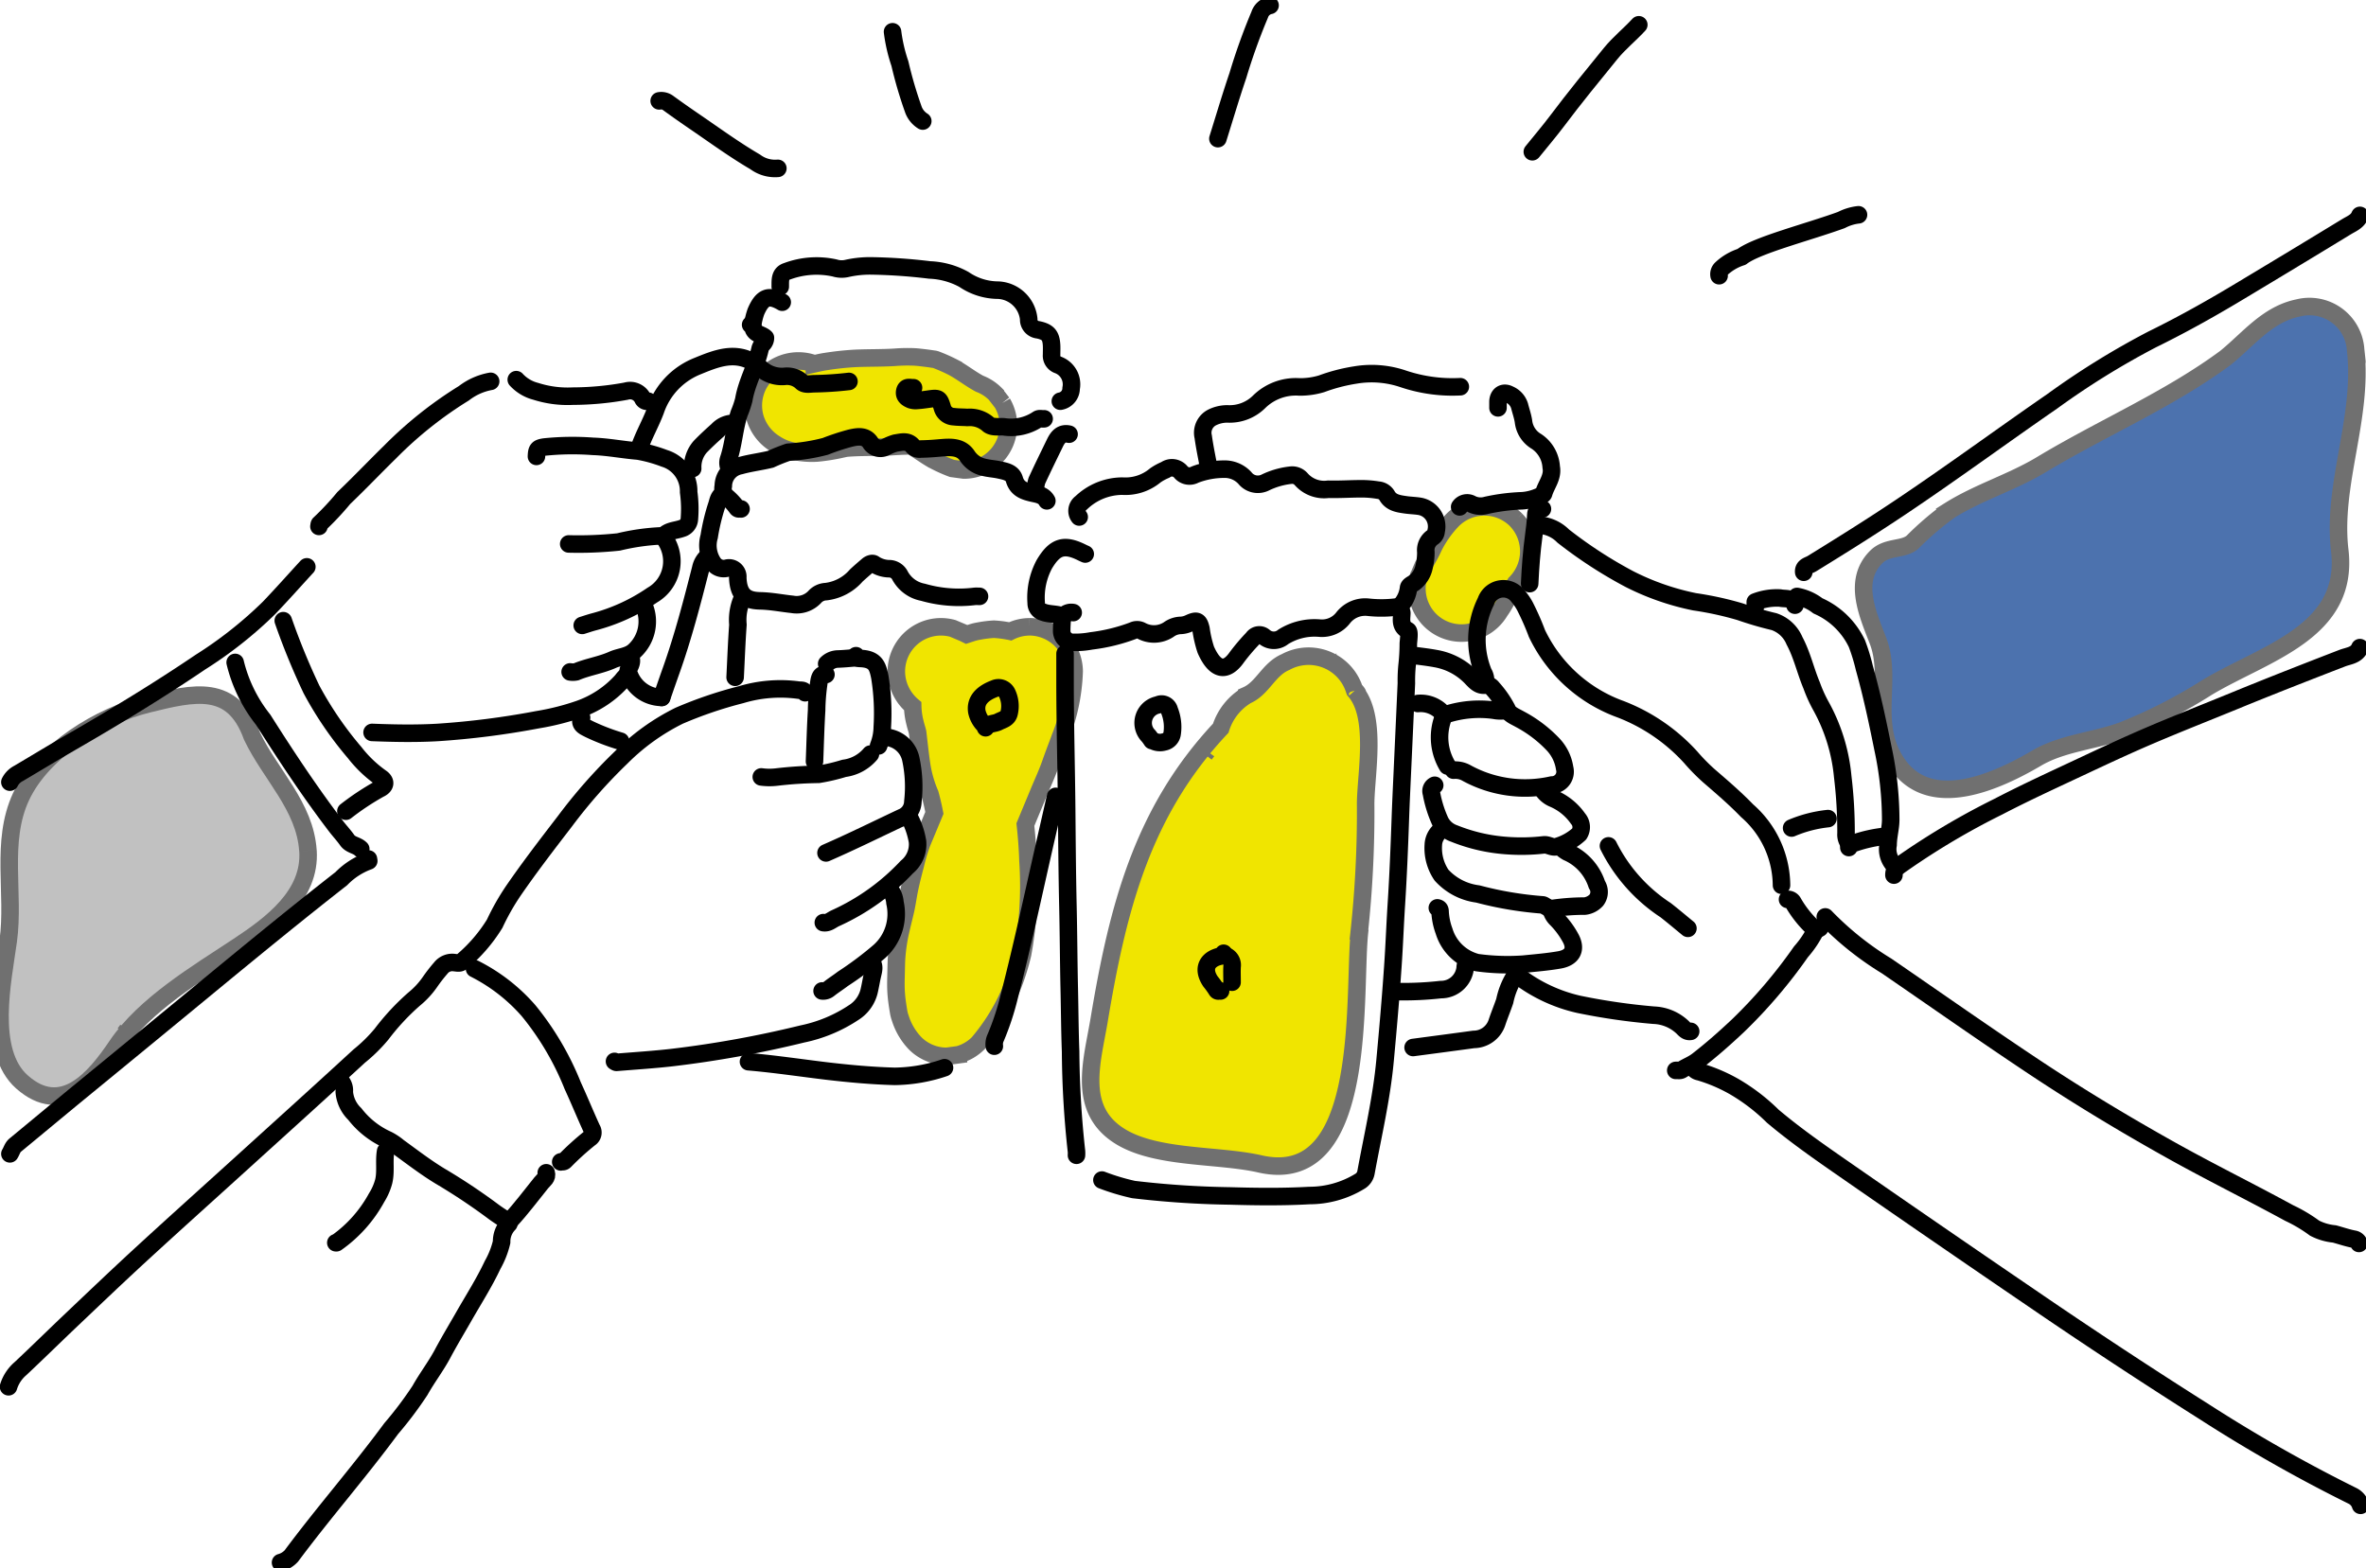 <svg xmlns="http://www.w3.org/2000/svg" xmlns:xlink="http://www.w3.org/1999/xlink" width="135" height="89.477" viewBox="0 0 135 89.477">
  <defs>
    <clipPath id="clip-path">
      <rect id="長方形_1529" data-name="長方形 1529" width="135" height="89.477" fill="none" stroke="#707070" stroke-width="1"/>
    </clipPath>
  </defs>
  <g id="グループ_7997" data-name="グループ 7997" transform="translate(1780 -2603)">
    <g id="グループ_7996" data-name="グループ 7996" transform="translate(-1780 2603)">
      <g id="グループ_7993" data-name="グループ 7993" transform="translate(0 0)">
        <g id="グループ_7992" data-name="グループ 7992" clip-path="url(#clip-path)">
          <path id="パス_52631" data-name="パス 52631" d="M2302.37,1379.215a2.743,2.743,0,0,0-3.952-1.628c-.959.406-1.3,1.493-2.207,1.892a3.355,3.355,0,0,0-1.485,1.88c-4.5,4.788-5.883,10.321-6.941,16.67-.4,2.376-1.282,5.106,1.225,6.637,2.077,1.269,5.584,1.015,7.956,1.556,6.367,1.45,5.262-10.126,5.7-13.422l-.091.676a63.61,63.61,0,0,0,.419-7.838c.024-1.758.664-4.971-.622-6.424-.066-.17.4.45,0,0m-8.422,3.453c-.044.061-.093.12-.138.178l.138-.178" transform="translate(-2225.073 -1339.803)" fill="#f0e500" stroke="#707070" stroke-width="1" fill-rule="evenodd"/>
          <path id="パス_52632" data-name="パス 52632" d="M1886.5,1314.714a2.489,2.489,0,0,0-1.1.258c-.039-.009-.078-.017-.119-.022a6.019,6.019,0,0,0-.817-.1,6.4,6.4,0,0,0-.857.106,2.749,2.749,0,0,0-.448.112c-.084.026-.167.055-.251.082l-.182-.09-.608-.256a2.545,2.545,0,0,0-3.129,3.129,2.633,2.633,0,0,0,.842,1.308,4.077,4.077,0,0,0,.134.954c.039.183.107.363.147.546.074.616.137,1.232.228,1.847a6.819,6.819,0,0,0,.477,1.662q.147.536.252,1.082l-.711,1.706a10.477,10.477,0,0,0-.383,1.293c-.116.43-.224.862-.318,1.3-.089.415-.141.836-.234,1.25-.087.388-.19.772-.276,1.161a9.846,9.846,0,0,0-.247,1.777c-.009.283-.013.567-.021.85-.009.31-.012.62.009.929.023.354.077.708.135,1.058a2.049,2.049,0,0,0,.1.39,3.642,3.642,0,0,0,.845,1.433,2.53,2.53,0,0,0,1.8.745l.676-.091a2.544,2.544,0,0,0,1.123-.654,11.723,11.723,0,0,0,1.582-2.408,12.893,12.893,0,0,0,.952-2.678,21.5,21.5,0,0,0,.308-5.331c-.021-.693-.074-1.379-.148-2.064l.8-1.924c.219-.524.46-1.045.646-1.581.174-.5.37-1,.554-1.5a11.048,11.048,0,0,0,.783-3.738,2.566,2.566,0,0,0-2.544-2.544" transform="translate(-1827.754 -1278.944)" fill="#f0e500" stroke="#707070" stroke-width="1" fill-rule="evenodd"/>
          <path id="パス_52633" data-name="パス 52633" d="M2977.261,1063.839a2.566,2.566,0,0,0-3.6,0,6.186,6.186,0,0,0-1.093,1.538,7.523,7.523,0,0,1-.611,1.1l-.257.608a2.545,2.545,0,0,0,3.129,3.129l.608-.256a2.56,2.56,0,0,0,.913-.913c.36-.488.563-1.066.881-1.579l.027-.028a2.57,2.57,0,0,0,0-3.6" transform="translate(-2890.763 -1034.178)" fill="#f0e500" stroke="#707070" stroke-width="1" fill-rule="evenodd"/>
          <path id="パス_52634" data-name="パス 52634" d="M1594.12,750.762l-.4-.515a2.534,2.534,0,0,0-.9-.581c-.515-.277-.978-.645-1.491-.928a9.671,9.671,0,0,0-1.017-.451.665.665,0,0,0-.135-.024c-.252-.041-.535-.075-.768-.1-.093-.011-.187-.02-.28-.026a9.346,9.346,0,0,0-1.166.021c-.74.044-1.48.029-2.22.06a16.438,16.438,0,0,0-1.734.187c-.208.031-.412.08-.616.125a2.6,2.6,0,0,0-3.135,1.092,2.561,2.561,0,0,0-.256,1.96,2.617,2.617,0,0,0,1.169,1.52,2.888,2.888,0,0,0,1.1.428,5,5,0,0,0,1.256.091,10.985,10.985,0,0,0,1.279-.194c.134-.029.267-.059.4-.086.635-.055,1.274-.049,1.912-.056.6-.006,1.194-.081,1.79-.07.214.125.421.263.628.4.177.118.355.235.537.343a8.709,8.709,0,0,0,1.175.541l.676.091a2.532,2.532,0,0,0,1.284-.347,2.544,2.544,0,0,0,.913-3.48" transform="translate(-1536.928 -727.768)" fill="#f0e500" stroke="#707070" stroke-width="1" fill-rule="evenodd"/>
          <path id="パス_52635" data-name="パス 52635" d="M3936.425,645.759a2.64,2.64,0,0,0-3.282-2.463c-1.761.362-2.821,1.775-4.143,2.846-3.221,2.384-7.065,4.018-10.5,6.09-1.675,1.011-3.6,1.587-5.238,2.615a16.692,16.692,0,0,0-2.117,1.81c-.525.468-1.45.226-2.074.848-1.368,1.36-.48,3.285.1,4.789.775,2.025-.255,4.32.746,6.4,1.72,3.579,5.846,1.738,8.314.287,1.464-.861,3.312-.976,4.908-1.568a29.043,29.043,0,0,0,4.825-2.472c3.283-1.962,8.1-3.144,7.551-7.805-.443-3.755,1.332-7.537.914-11.38-.03-.225.166,1.527,0,0" transform="translate(-3802.013 -625.724)" fill="#4c72ae" stroke="#707070" stroke-width="1"/>
          <path id="パス_52636" data-name="パス 52636" d="M17.571,1466.9c-.169-2.545-2.142-4.335-3.189-6.534-1.1-3.031-3.305-2.487-5.946-1.838-2.73.671-6.018,2.668-7.238,5.293-1.193,2.567-.356,5.509-.729,8.229-.307,2.237-1.2,6.284.779,8.041,2.292,2.035,4.143-.172,5.416-2.059,1.583-2.346,4.566-4.119,6.909-5.667,1.893-1.25,4.168-2.911,4-5.465h0M7.124,1477.317c.043-.062.093-.121.139-.18l-.139.18" transform="translate(0 -1418.355)" fill="#c1c1c1" stroke="#707070" stroke-width="1"/>
        </g>
      </g>
      <g id="グループ_7995" data-name="グループ 7995" transform="translate(0 0)">
        <g id="グループ_7994" data-name="グループ 7994" clip-path="url(#clip-path)">
          <path id="パス_52637" data-name="パス 52637" d="M63.362,1444.818c-.077-.179-.249-.13-.385-.151a7.766,7.766,0,0,0-3.267.261,23.738,23.738,0,0,0-3.531,1.2,12.479,12.479,0,0,0-3.306,2.376,29.725,29.725,0,0,0-3.221,3.654c-1,1.3-2,2.6-2.93,3.95a13.574,13.574,0,0,0-1.071,1.886,8.95,8.95,0,0,1-1.889,2.184c-.1.1-.277.051-.417.04a.825.825,0,0,0-.77.31,8.9,8.9,0,0,0-.621.8,4.74,4.74,0,0,1-.905.975,13.4,13.4,0,0,0-1.85,1.99,8.963,8.963,0,0,1-1.278,1.258c-2.215,2.038-4.45,4.054-6.679,6.077-1.92,1.743-3.851,3.474-5.76,5.229-1.334,1.226-2.645,2.478-3.959,3.725-.979.929-1.941,1.876-2.925,2.8a2.234,2.234,0,0,0-.688,1.041" transform="translate(-17.423 -1405.287)" fill="none" stroke="#000" stroke-linecap="round" stroke-linejoin="round" stroke-width="1"/>
          <path id="パス_52638" data-name="パス 52638" d="M2258.907,984.047a.56.56,0,0,1,.114-.808,3.414,3.414,0,0,1,2.344-.954,2.658,2.658,0,0,0,1.887-.615,3.075,3.075,0,0,1,.572-.312.651.651,0,0,1,.88.118.642.642,0,0,0,.81.151,4.657,4.657,0,0,1,1.652-.31,1.562,1.562,0,0,1,1.191.5.945.945,0,0,0,1.153.269,4.427,4.427,0,0,1,1.46-.425.679.679,0,0,1,.611.236,1.739,1.739,0,0,0,1.541.566c.639.018,1.281-.028,1.921-.027a5.757,5.757,0,0,1,.921.079.636.636,0,0,1,.5.3c.232.424.659.477,1.074.537.255.037.514.042.768.081a1.166,1.166,0,0,1,.967,1.421.436.436,0,0,1-.2.349.884.884,0,0,0-.387.841,3.448,3.448,0,0,1-.108.885,1.489,1.489,0,0,1-.581.885c-.115.083-.291.146-.3.3a1.8,1.8,0,0,1-.428.96c-.126.163.051.3.047.461-.01.359-.116.741.341.989.113.061.049.485.03.739a11.269,11.269,0,0,1-.061,1.155,8.623,8.623,0,0,0-.05,1.112q-.114,2.536-.23,5.07c-.04.884-.083,1.767-.114,2.651-.058,1.64-.124,3.28-.229,4.918-.076,1.177-.117,2.357-.2,3.534-.121,1.783-.277,3.563-.442,5.342-.2,2.17-.7,4.281-1.092,6.415a.735.735,0,0,1-.376.512,5.508,5.508,0,0,1-2.852.794c-1.5.085-3,.068-4.5.025a53.216,53.216,0,0,1-5.533-.366,12.821,12.821,0,0,1-1.805-.542" transform="translate(-2197.33 -954.544)" fill="none" stroke="#000" stroke-linecap="round" stroke-linejoin="round" stroke-width="1"/>
          <path id="パス_52639" data-name="パス 52639" d="M3549.689,2236.589a.5.5,0,0,0,.384.31,9.3,9.3,0,0,1,1.965.832,10.992,10.992,0,0,1,2.223,1.7c1.177.993,2.431,1.883,3.693,2.76q5.571,3.869,11.177,7.689,4.842,3.313,9.8,6.449a86.651,86.651,0,0,0,8.41,4.77.9.9,0,0,1,.46.54" transform="translate(-3453.111 -2175.737)" fill="none" stroke="#000" stroke-linecap="round" stroke-linejoin="round" stroke-width="1"/>
          <path id="パス_52640" data-name="パス 52640" d="M3814.324,451.712c-.141.354-.483.475-.77.65q-2.953,1.8-5.915,3.577c-1.679,1.015-3.387,1.978-5.149,2.842a45.309,45.309,0,0,0-5.721,3.541c-2.906,2.006-5.752,4.1-8.687,6.065-1.651,1.105-3.335,2.158-5.027,3.2-.183.112-.5.149-.466.491" transform="translate(-3679.671 -439.422)" fill="none" stroke="#000" stroke-linecap="round" stroke-linejoin="round" stroke-width="1"/>
          <path id="パス_52641" data-name="パス 52641" d="M3827.883,1923.093a17.561,17.561,0,0,0,3.5,2.8c2.817,1.934,5.612,3.9,8.459,5.791,2.518,1.671,5.106,3.233,7.748,4.71,2.232,1.248,4.524,2.377,6.768,3.6a8.433,8.433,0,0,1,1.442.859,3.09,3.09,0,0,0,1.133.332c.372.1.739.229,1.116.3a.362.362,0,0,1,.286.242" transform="translate(-3723.736 -1870.77)" fill="none" stroke="#000" stroke-linecap="round" stroke-linejoin="round" stroke-width="1"/>
          <path id="パス_52642" data-name="パス 52642" d="M2233.564,1371.02q0,.768,0,1.537c0,2.434.069,4.864.092,7.3.017,1.844.029,3.689.071,5.533.036,1.588.042,3.176.077,4.764.027,1.191.032,2.383.077,3.573a54.656,54.656,0,0,0,.335,5.687,1.647,1.647,0,0,1,0,.23" transform="translate(-2172.794 -1333.718)" fill="none" stroke="#000" stroke-linecap="round" stroke-linejoin="round" stroke-width="1"/>
          <path id="パス_52643" data-name="パス 52643" d="M3998.5,1358.311c-.185.446-.649.465-1,.6-2.054.795-4.106,1.595-6.143,2.432-1.6.657-3.21,1.287-4.8,1.967-1.307.558-2.6,1.159-3.882,1.762-1.607.755-3.225,1.493-4.8,2.313a42.159,42.159,0,0,0-5.428,3.209c-.26.19-.54.323-.532.7" transform="translate(-3863.85 -1321.355)" fill="none" stroke="#000" stroke-linecap="round" stroke-linejoin="round" stroke-width="1"/>
          <path id="パス_52644" data-name="パス 52644" d="M3114.76,1252.008a5.7,5.7,0,0,0-1.968-4.257c-.685-.71-1.439-1.354-2.187-2a11.258,11.258,0,0,1-1.027-1.048,10.5,10.5,0,0,0-3.995-2.738,8.493,8.493,0,0,1-4.777-4.323,14.818,14.818,0,0,0-.679-1.544,3.031,3.031,0,0,0-.39-.573,1.046,1.046,0,0,0-1.839.273,4.946,4.946,0,0,0-.153,4.068.878.878,0,0,1,.109.655" transform="translate(-3013.11 -1201.491)" fill="none" stroke="#000" stroke-linecap="round" stroke-linejoin="round" stroke-width="1"/>
          <path id="パス_52645" data-name="パス 52645" d="M1652.213,565.285a.742.742,0,0,0,.615-.73,1.182,1.182,0,0,0-.733-1.336.558.558,0,0,1-.381-.585c0-.179.009-.359,0-.538-.032-.566-.205-.763-.767-.884a.586.586,0,0,1-.538-.615,1.838,1.838,0,0,0-1.729-1.648,3.489,3.489,0,0,1-1.965-.611,4.4,4.4,0,0,0-1.954-.542,31.44,31.44,0,0,0-3.342-.232,6.009,6.009,0,0,0-1.421.153,1.331,1.331,0,0,1-.656-.034,4.817,4.817,0,0,0-2.724.191c-.431.13-.379.53-.386.877" transform="translate(-1591.712 -542.391)" fill="none" stroke="#000" stroke-linecap="round" stroke-linejoin="round" stroke-width="1"/>
          <path id="パス_52646" data-name="パス 52646" d="M41.193,1801.648c.006.038.02.11.018.111a4.167,4.167,0,0,0-1.567,1.012c-2.533,1.979-5.019,4.017-7.5,6.061q-3.761,3.1-7.529,6.187c-1.194.982-2.381,1.973-3.575,2.956-.165.136-.2.336-.306.5" transform="translate(-20.17 -1752.63)" fill="none" stroke="#000" stroke-linecap="round" stroke-linejoin="round" stroke-width="1"/>
          <path id="パス_52647" data-name="パス 52647" d="M591.684,2262.009a.81.81,0,0,1,.369.768,1.968,1.968,0,0,0,.6,1.259,4.9,4.9,0,0,0,1.87,1.472,3.265,3.265,0,0,1,.621.413c.782.567,1.548,1.158,2.376,1.66a34.577,34.577,0,0,1,3,1.994c.3.228.624.422.92.62,0,.062.011.1,0,.111a1.432,1.432,0,0,0-.409,1.035,4.971,4.971,0,0,1-.515,1.309c-.481,1.024-1.093,1.976-1.653,2.958-.4.7-.819,1.393-1.2,2.109s-.889,1.373-1.286,2.085a21.393,21.393,0,0,1-1.651,2.192c-1.825,2.477-3.855,4.791-5.69,7.259a1.292,1.292,0,0,1-.62.38" transform="translate(-572.409 -2200.465)" fill="none" stroke="#000" stroke-linecap="round" stroke-linejoin="round" stroke-width="1"/>
          <path id="パス_52648" data-name="パス 52648" d="M1535.278,919.878c-.191-.353-.562-.375-.885-.454-.453-.11-.821-.26-.969-.773-.116-.4-.519-.462-.874-.54-.28-.061-.566-.073-.848-.144a1.51,1.51,0,0,1-.968-.657c-.363-.548-.971-.5-1.526-.455-.372.033-.742.061-1.115.065a.521.521,0,0,1-.46-.155c-.28-.357-.654-.233-1-.182a2.919,2.919,0,0,0-.54.22.665.665,0,0,1-.893-.26c-.281-.407-.717-.341-1.143-.241a13.4,13.4,0,0,0-1.42.467,10.664,10.664,0,0,1-2.116.333,9.92,9.92,0,0,0-1,.4c-.574.142-1.161.208-1.733.368a1.188,1.188,0,0,0-.971,1.163.62.62,0,0,0,.2.621,3.429,3.429,0,0,1,.572.616c.085.119.165.039.24.07" transform="translate(-1475.546 -891.297)" fill="none" stroke="#000" stroke-linecap="round" stroke-linejoin="round" stroke-width="1"/>
          <path id="パス_52649" data-name="パス 52649" d="M37.678,1188.854c-.717.781-1.422,1.574-2.154,2.341a23.5,23.5,0,0,1-3.923,3.1c-2.381,1.613-4.84,3.106-7.33,4.546-1.019.589-2.022,1.2-3.038,1.8a1.128,1.128,0,0,0-.5.5" transform="translate(-20.17 -1156.508)" fill="none" stroke="#000" stroke-linecap="round" stroke-linejoin="round" stroke-width="1"/>
          <path id="パス_52650" data-name="パス 52650" d="M2537.434,784.93a8.81,8.81,0,0,1-3.262-.45,5.6,5.6,0,0,0-2.731-.218,9.922,9.922,0,0,0-1.92.5,4.235,4.235,0,0,1-1.27.18,2.986,2.986,0,0,0-2.3.853,2.392,2.392,0,0,1-1.808.686,1.94,1.94,0,0,0-.878.207.977.977,0,0,0-.5,1.1c.087.631.223,1.256.339,1.884" transform="translate(-2454.111 -762.862)" fill="none" stroke="#000" stroke-linecap="round" stroke-linejoin="round" stroke-width="1"/>
          <path id="パス_52651" data-name="パス 52651" d="M1303.48,2016.3c.222.236.142.5.079.769-.074.318-.123.641-.2.96a2,2,0,0,1-.88,1.194,8.314,8.314,0,0,1-2.924,1.217,61.558,61.558,0,0,1-7.452,1.349c-1.047.119-2.1.185-3.15.271-.037,0-.077-.036-.115-.055" transform="translate(-1253.776 -1961.437)" fill="none" stroke="#000" stroke-linecap="round" stroke-linejoin="round" stroke-width="1"/>
          <path id="パス_52652" data-name="パス 52652" d="M3774.181,1266.393a1.327,1.327,0,0,1-.41-1.23c.005-.485.144-.941.149-1.421a19.482,19.482,0,0,0-.441-4.069c-.311-1.546-.638-3.091-1.066-4.612a10.87,10.87,0,0,0-.423-1.383,4.446,4.446,0,0,0-2.226-2.154,2.787,2.787,0,0,0-1.193-.536" transform="translate(-3666.039 -1216.952)" fill="none" stroke="#000" stroke-linecap="round" stroke-linejoin="round" stroke-width="1"/>
          <path id="パス_52653" data-name="パス 52653" d="M2088.441,1670.32c-.32,1.409-.644,2.817-.96,4.226-.54,2.413-1.076,4.828-1.693,7.223a15.232,15.232,0,0,1-.762,2.307.874.874,0,0,0-.082.5" transform="translate(-2028.209 -1624.875)" fill="none" stroke="#000" stroke-linecap="round" stroke-linejoin="round" stroke-width="1"/>
          <path id="パス_52654" data-name="パス 52654" d="M3223.484,1101.032a2.094,2.094,0,0,1,1.49.625,25.415,25.415,0,0,0,3.771,2.452,14.575,14.575,0,0,0,3.729,1.3,18.519,18.519,0,0,1,2.6.569,18.935,18.935,0,0,0,1.928.563,1.937,1.937,0,0,1,1.168,1.09c.435.811.626,1.707.979,2.546a8,8,0,0,0,.514,1.146,10.267,10.267,0,0,1,1.262,4.074,26.162,26.162,0,0,1,.188,3.227.824.824,0,0,0,.2.615" transform="translate(-3135.781 -1071.068)" fill="none" stroke="#000" stroke-linecap="round" stroke-linejoin="round" stroke-width="1"/>
          <path id="パス_52655" data-name="パス 52655" d="M2245.888,1272.17a6.876,6.876,0,0,1-1.806.037,1.592,1.592,0,0,0-1.426.612,1.523,1.523,0,0,1-1.34.582,3.357,3.357,0,0,0-2.074.5.841.841,0,0,1-1.075,0,.431.431,0,0,0-.653.081,11.632,11.632,0,0,0-.917,1.078c-.626.9-1.26.745-1.774-.427a6.649,6.649,0,0,1-.273-1.19c-.113-.479-.242-.522-.69-.312a1.242,1.242,0,0,1-.459.114,1.222,1.222,0,0,0-.691.236,1.524,1.524,0,0,1-1.571.067.53.53,0,0,0-.469,0,10.221,10.221,0,0,1-2.379.581,4.9,4.9,0,0,1-1,.084.654.654,0,0,1-.689-.694c0-.256.023-.512.036-.768" transform="translate(-2166.023 -1237.557)" fill="none" stroke="#000" stroke-linecap="round" stroke-linejoin="round" stroke-width="1"/>
          <path id="パス_52656" data-name="パス 52656" d="M3061.088,831.506a.513.513,0,0,1,.693-.155,1.181,1.181,0,0,0,.84.064,11.3,11.3,0,0,1,2.04-.259,2.849,2.849,0,0,0,1-.26c.088-.043.2-.078.223-.16.143-.5.539-.925.429-1.5a1.891,1.891,0,0,0-.843-1.467,1.513,1.513,0,0,1-.74-1.145c-.046-.3-.15-.589-.224-.885a1.039,1.039,0,0,0-.581-.646c-.35-.187-.644.017-.649.416,0,.115,0,.231,0,.346" transform="translate(-2977.803 -802.58)" fill="none" stroke="#000" stroke-linecap="round" stroke-linejoin="round" stroke-width="1"/>
          <path id="パス_52657" data-name="パス 52657" d="M995.115,2031.828a10.16,10.16,0,0,1,3.074,2.382,16.319,16.319,0,0,1,2.533,4.3c.375.812.711,1.642,1.085,2.455a.386.386,0,0,1-.122.54,15.472,15.472,0,0,0-1.412,1.278c-.095.092-.165.036-.239.068" transform="translate(-968.04 -1976.547)" fill="none" stroke="#000" stroke-linecap="round" stroke-linejoin="round" stroke-width="1"/>
          <path id="パス_52658" data-name="パス 52658" d="M795.107,1416.209c-.206.036-.3.218-.418.35a5.9,5.9,0,0,1-2.4,1.587,14.221,14.221,0,0,1-2.373.6,47.159,47.159,0,0,1-5.687.727c-1.255.074-2.51.049-3.765,0" transform="translate(-759.234 -1377.677)" fill="none" stroke="#000" stroke-linecap="round" stroke-linejoin="round" stroke-width="1"/>
          <path id="パス_52659" data-name="パス 52659" d="M594.066,1301.825a39.246,39.246,0,0,0,1.609,3.922,20.361,20.361,0,0,0,2.465,3.607,7.064,7.064,0,0,0,1.492,1.429c.317.213.279.481-.074.641a14.882,14.882,0,0,0-1.919,1.273" transform="translate(-577.903 -1266.406)" fill="none" stroke="#000" stroke-linecap="round" stroke-linejoin="round" stroke-width="1"/>
          <path id="パス_52660" data-name="パス 52660" d="M1581.039,2227.051a9.118,9.118,0,0,1-2.843.493c-1.285-.034-2.566-.151-3.842-.3-1.5-.179-2.991-.407-4.5-.535" transform="translate(-1527.147 -2166.122)" fill="none" stroke="#000" stroke-linecap="round" stroke-linejoin="round" stroke-width="1"/>
          <path id="パス_52661" data-name="パス 52661" d="M493.1,1389.378a8.392,8.392,0,0,0,1.595,3.266c1.312,2.071,2.662,4.116,4.15,6.068.21.275.449.528.648.811s.551.277.773.5" transform="translate(-479.682 -1351.577)" fill="none" stroke="#000" stroke-linecap="round" stroke-linejoin="round" stroke-width="1"/>
          <path id="パス_52662" data-name="パス 52662" d="M678.707,799.807a3.533,3.533,0,0,0-1.531.682,22.566,22.566,0,0,0-4.192,3.335c-.894.873-1.755,1.781-2.659,2.643a15.954,15.954,0,0,1-1.375,1.47c-.033.024-.028.1-.041.15" transform="translate(-650.711 -778.046)" fill="none" stroke="#000" stroke-linecap="round" stroke-linejoin="round" stroke-width="1"/>
          <path id="パス_52663" data-name="パス 52663" d="M3182.531,2045.951a8.921,8.921,0,0,0,3.5,1.649,36.457,36.457,0,0,0,4.264.618,2.526,2.526,0,0,1,1.653.691c.126.13.249.269.461.231" transform="translate(-3095.942 -1990.286)" fill="none" stroke="#000" stroke-linecap="round" stroke-linejoin="round" stroke-width="1"/>
          <path id="パス_52664" data-name="パス 52664" d="M3006.543,1736.691a1.128,1.128,0,0,0-.617.961,2.737,2.737,0,0,0,.467,1.726,3.367,3.367,0,0,0,2.071,1.076,20.325,20.325,0,0,0,3.688.622c.079,0,.153.074.231.11s.2.132.266.107a12.469,12.469,0,0,1,1.924-.147,1.07,1.07,0,0,0,.657-.341.767.767,0,0,0,.03-.884,3.055,3.055,0,0,0-1.683-1.854,1.594,1.594,0,0,1-.387-.3" transform="translate(-2924.143 -1689.44)" fill="none" stroke="#000" stroke-linecap="round" stroke-linejoin="round" stroke-width="1"/>
          <path id="パス_52665" data-name="パス 52665" d="M3612.858,450.527a2.781,2.781,0,0,0-.981.3c-1.9.691-4.856,1.442-5.688,2.1a3.05,3.05,0,0,0-1.158.677.431.431,0,0,0-.126.4" transform="translate(-3506.815 -438.27)" fill="none" stroke="#000" stroke-linecap="round" stroke-linejoin="round" stroke-width="1"/>
          <path id="パス_52666" data-name="パス 52666" d="M3522.378,1949.923a5.76,5.76,0,0,1-.851,1.264,28.584,28.584,0,0,1-3.568,4.191c-.747.706-1.514,1.385-2.329,2.016-.287.222-.606.335-.9.521-.109.069-.231.026-.346.038" transform="translate(-3418.768 -1896.87)" fill="none" stroke="#000" stroke-linecap="round" stroke-linejoin="round" stroke-width="1"/>
          <path id="パス_52667" data-name="パス 52667" d="M1390.344,1166.259a1.207,1.207,0,0,0-.422.692c-.5,1.966-1.01,3.927-1.69,5.84-.182.511-.359,1.024-.538,1.537" transform="translate(-1349.937 -1134.528)" fill="none" stroke="#000" stroke-linecap="round" stroke-linejoin="round" stroke-width="1"/>
          <path id="パス_52668" data-name="パス 52668" d="M1346.327,748.283c-1.151-.753-2.261-.273-3.338.166a4.148,4.148,0,0,0-2.359,2.52c-.284.755-.7,1.46-.95,2.232" transform="translate(-1303.231 -727.54)" fill="none" stroke="#000" stroke-linecap="round" stroke-linejoin="round" stroke-width="1"/>
          <path id="パス_52669" data-name="パス 52669" d="M2969.6,2029.005a.822.822,0,0,1-.214.589,4.3,4.3,0,0,0-.513,1.333c-.142.415-.312.821-.448,1.234a1.4,1.4,0,0,1-1.323.954c-1.152.158-2.305.309-3.458.462" transform="translate(-2883.015 -1973.801)" fill="none" stroke="#000" stroke-linecap="round" stroke-linejoin="round" stroke-width="1"/>
          <path id="パス_52670" data-name="パス 52670" d="M1082.669,796.276a2.266,2.266,0,0,0,1.111.665,5.965,5.965,0,0,0,2.115.276,17.063,17.063,0,0,0,3.038-.284.8.8,0,0,1,.954.422.274.274,0,0,0,.313.15" transform="translate(-1053.212 -774.611)" fill="none" stroke="#000" stroke-linecap="round" stroke-linejoin="round" stroke-width="1"/>
          <path id="パス_52671" data-name="パス 52671" d="M2557.115,11.334a.785.785,0,0,0-.592.531,34.386,34.386,0,0,0-1.244,3.467c-.406,1.193-.762,2.4-1.141,3.606" transform="translate(-2484.647 -11.026)" fill="none" stroke="#000" stroke-linecap="round" stroke-linejoin="round" stroke-width="1"/>
          <path id="パス_52672" data-name="パス 52672" d="M3219.632,51.944c-.515.561-1.115,1.038-1.6,1.632-1.031,1.266-2.065,2.529-3.046,3.835-.457.608-.953,1.188-1.431,1.781" transform="translate(-3126.124 -50.531)" fill="none" stroke="#000" stroke-linecap="round" stroke-linejoin="round" stroke-width="1"/>
          <path id="パス_52673" data-name="パス 52673" d="M1125.033,935.172c.015-.408.073-.48.461-.537a15.562,15.562,0,0,1,2.766-.037c.862.028,1.711.2,2.571.269a8.03,8.03,0,0,1,1.5.415,1.954,1.954,0,0,1,1.386,1.927,7.059,7.059,0,0,1,.042,1.538.589.589,0,0,1-.431.535c-.352.127-.76.112-1.039.423-.017.019-.074,0-.112,0a12.727,12.727,0,0,0-2.459.349,21.6,21.6,0,0,1-2.844.113" transform="translate(-1094.424 -909.127)" fill="none" stroke="#000" stroke-linecap="round" stroke-linejoin="round" stroke-width="1"/>
          <path id="パス_52674" data-name="パス 52674" d="M1897.69,812.761c-.186.015-.433-.109-.5.193-.059.275.133.407.345.494a.8.8,0,0,0,.344.04c.219-.014.437-.043.653-.074.6-.086.635-.065.807.5a.7.7,0,0,0,.654.5c.254.033.512.025.768.044a1.588,1.588,0,0,1,1.167.369c.214.217.6.146.908.163a2.742,2.742,0,0,0,1.922-.417c.116-.089.256-.019.384-.039" transform="translate(-1845.565 -790.635)" fill="none" stroke="#000" stroke-linecap="round" stroke-linejoin="round" stroke-width="1"/>
          <path id="パス_52675" data-name="パス 52675" d="M1389.171,215.038a1.89,1.89,0,0,1-1.291-.368c-1.178-.689-2.28-1.493-3.405-2.262-.527-.36-1.05-.725-1.564-1.1a.655.655,0,0,0-.511-.12" transform="translate(-1344.788 -205.431)" fill="none" stroke="#000" stroke-linecap="round" stroke-linejoin="round" stroke-width="1"/>
          <path id="パス_52676" data-name="パス 52676" d="M3001.618,1647.017a.359.359,0,0,0-.19.442,6.731,6.731,0,0,0,.5,1.611,1.4,1.4,0,0,0,.8.7,9.827,9.827,0,0,0,2.961.687,11.273,11.273,0,0,0,2.152-.039c.273-.031.519.21.808.077a3.21,3.21,0,0,0,1.217-.7.733.733,0,0,0-.069-.871,3.29,3.29,0,0,0-1.42-1.151,1.319,1.319,0,0,1-.574-.464" transform="translate(-2919.756 -1602.206)" fill="none" stroke="#000" stroke-linecap="round" stroke-linejoin="round" stroke-width="1"/>
          <path id="パス_52677" data-name="パス 52677" d="M2175.691,1148.945c-.079-.034-.157-.072-.233-.109-1.014-.494-1.52-.28-2.1.689a4.038,4.038,0,0,0-.465,2.224.519.519,0,0,0,.378.508c.351.138.731.09,1.081.218.087.032.158-.056.231-.108a.583.583,0,0,1,.421-.08" transform="translate(-2113.769 -1117.33)" fill="none" stroke="#000" stroke-linecap="round" stroke-linejoin="round" stroke-width="1"/>
          <path id="パス_52678" data-name="パス 52678" d="M1602.914,1581.4a2.359,2.359,0,0,1-1.5.815,10.722,10.722,0,0,1-1.462.342,22.8,22.8,0,0,0-2.381.154,3.433,3.433,0,0,1-.885-.006" transform="translate(-1553.248 -1538.37)" fill="none" stroke="#000" stroke-linecap="round" stroke-linejoin="round" stroke-width="1"/>
          <path id="パス_52679" data-name="パス 52679" d="M1486.077,1036.341c-.236.12-.279.367-.339.578a11.448,11.448,0,0,0-.448,1.844,1.8,1.8,0,0,0,.248,1.535.721.721,0,0,0,.732.277.5.5,0,0,1,.651.529c.038,1.038.5,1.312,1.269,1.328.627.012,1.23.135,1.844.2a1.412,1.412,0,0,0,1.27-.414.909.909,0,0,1,.65-.311,2.717,2.717,0,0,0,1.729-.921c.214-.2.433-.387.654-.576.111-.095.282-.152.376-.07a1.608,1.608,0,0,0,.891.259.7.7,0,0,1,.573.387,1.88,1.88,0,0,0,1.31.956,7.415,7.415,0,0,0,2.958.234c.089-.008.179,0,.269,0" transform="translate(-1444.825 -1008.145)" fill="none" stroke="#000" stroke-linecap="round" stroke-linejoin="round" stroke-width="1"/>
          <path id="パス_52680" data-name="パス 52680" d="M2958,1373.844c.474.064.951.113,1.421.2a3.691,3.691,0,0,1,1.961.995c.27.26.486.608.962.512a.433.433,0,0,1,.335.185,5.652,5.652,0,0,1,.825,1.182c.111.309.448.424.72.58a7.348,7.348,0,0,1,1.923,1.458,2.507,2.507,0,0,1,.648,1.345.759.759,0,0,1-.689.96c-.012,0-.026,0-.039,0a6.948,6.948,0,0,1-4.88-.69,1.272,1.272,0,0,0-.729-.155" transform="translate(-2877.52 -1336.465)" fill="none" stroke="#000" stroke-linecap="round" stroke-linejoin="round" stroke-width="1"/>
          <path id="パス_52681" data-name="パス 52681" d="M2397.678,1478.924a.831.831,0,0,0,.654.081.563.563,0,0,0,.466-.5,2.531,2.531,0,0,0-.162-1.306.453.453,0,0,0-.651-.308,1.048,1.048,0,0,0-.539,1.768,3.1,3.1,0,0,1,.193.268" transform="translate(-2331.914 -1436.666)" fill="none" stroke="#000" stroke-linecap="round" stroke-linejoin="round" stroke-width="1"/>
          <path id="パス_52682" data-name="パス 52682" d="M3020.979,1904.125a1.016,1.016,0,0,0,.3.542,4.787,4.787,0,0,1,.816,1.107c.326.61.109,1.1-.659,1.23-.674.117-1.355.17-2.035.24a12.8,12.8,0,0,1-2.651-.087,2.644,2.644,0,0,1-1.884-1.8,3.712,3.712,0,0,1-.228-1.114c0-.12-.041-.187-.156-.211" transform="translate(-2932.47 -1852.225)" fill="none" stroke="#000" stroke-linecap="round" stroke-linejoin="round" stroke-width="1"/>
          <path id="パス_52683" data-name="パス 52683" d="M707.056,2414.521c-.1.572.029,1.157-.11,1.73a3.336,3.336,0,0,1-.4.914,7.584,7.584,0,0,1-2.294,2.58c-.009.006-.025,0-.038,0" transform="translate(-685.053 -2348.828)" fill="none" stroke="#000" stroke-linecap="round" stroke-linejoin="round" stroke-width="1"/>
          <path id="パス_52684" data-name="パス 52684" d="M1871.783,66.59a9.123,9.123,0,0,0,.421,1.821,23.566,23.566,0,0,0,.754,2.576,1.3,1.3,0,0,0,.55.7" transform="translate(-1820.856 -64.778)" fill="none" stroke="#000" stroke-linecap="round" stroke-linejoin="round" stroke-width="1"/>
          <path id="パス_52685" data-name="パス 52685" d="M3373.172,1774.113a9.387,9.387,0,0,0,3.265,3.671c.43.336.846.69,1.269,1.036" transform="translate(-3281.396 -1725.844)" fill="none" stroke="#000" stroke-linecap="round" stroke-linejoin="round" stroke-width="1"/>
          <path id="パス_52686" data-name="パス 52686" d="M1589.629,766.622a1.792,1.792,0,0,0,1.5.62,1.226,1.226,0,0,1,.969.3c.183.2.474.127.722.121a19.68,19.68,0,0,0,2-.133" transform="translate(-1546.379 -745.764)" fill="none" stroke="#000" stroke-linecap="round" stroke-linejoin="round" stroke-width="1"/>
          <path id="パス_52687" data-name="パス 52687" d="M1708.9,1414.562c-.27-.043-.341.129-.386.345a11.694,11.694,0,0,0-.146,1.691c-.059.972-.083,1.946-.121,2.918" transform="translate(-1661.773 -1376.069)" fill="none" stroke="#000" stroke-linecap="round" stroke-linejoin="round" stroke-width="1"/>
          <path id="パス_52688" data-name="パス 52688" d="M1795.1,1375.257c.024.115.091.153.211.157.911.023,1.026.452,1.15,1.073a12.989,12.989,0,0,1,.138,2.843,3.037,3.037,0,0,1-.212,1.075" transform="translate(-1746.257 -1337.84)" fill="none" stroke="#000" stroke-linecap="round" stroke-linejoin="round" stroke-width="1"/>
          <path id="パス_52689" data-name="パス 52689" d="M1732.256,1552.733c1.466-.639,2.9-1.35,4.344-2.03a.986.986,0,0,0,.612-.89,7.565,7.565,0,0,0-.121-2.457,1.575,1.575,0,0,0-1.57-1.229" transform="translate(-1685.126 -1504.061)" fill="none" stroke="#000" stroke-linecap="round" stroke-linejoin="round" stroke-width="1"/>
          <path id="パス_52690" data-name="パス 52690" d="M2048.622,1445.036c.169-.271.494-.212.734-.337s.539-.174.611-.508a1.708,1.708,0,0,0-.129-1.147.544.544,0,0,0-.717-.235c-.649.247-1.1.65-1,1.3a1.529,1.529,0,0,0,.46.807" transform="translate(-1992.386 -1403.507)" fill="none" stroke="#000" stroke-linecap="round" stroke-linejoin="round" stroke-width="1"/>
          <path id="パス_52691" data-name="パス 52691" d="M2936.54,2014.882a.694.694,0,0,0-.146.423,1.385,1.385,0,0,1-1.391,1.228,18.973,18.973,0,0,1-2.42.116" transform="translate(-2852.794 -1960.062)" fill="none" stroke="#000" stroke-linecap="round" stroke-linejoin="round" stroke-width="1"/>
          <path id="パス_52692" data-name="パス 52692" d="M1542.077,1250.988a3,3,0,0,0-.3,1.614c-.073,1-.109,2-.16,3" transform="translate(-1499.672 -1216.952)" fill="none" stroke="#000" stroke-linecap="round" stroke-linejoin="round" stroke-width="1"/>
          <path id="パス_52693" data-name="パス 52693" d="M1731.448,1709.859a4.533,4.533,0,0,1,.533,1.5,1.671,1.671,0,0,1-.611,1.459,12.781,12.781,0,0,1-4.073,2.917c-.224.1-.413.3-.69.253" transform="translate(-1679.63 -1663.338)" fill="none" stroke="#000" stroke-linecap="round" stroke-linejoin="round" stroke-width="1"/>
          <path id="パス_52694" data-name="パス 52694" d="M3023.163,1487.367a1.853,1.853,0,0,1-.73,0,6.17,6.17,0,0,0-2.689.228.316.316,0,0,0-.237.266,3.18,3.18,0,0,0,.275,2.689" transform="translate(-2937.189 -1446.837)" fill="none" stroke="#000" stroke-linecap="round" stroke-linejoin="round" stroke-width="1"/>
          <path id="パス_52695" data-name="パス 52695" d="M1225.669,1125.307a2.226,2.226,0,0,1-.615,3.343,10.7,10.7,0,0,1-3.381,1.538c-.207.058-.41.127-.615.191" transform="translate(-1187.837 -1094.69)" fill="none" stroke="#000" stroke-linecap="round" stroke-linejoin="round" stroke-width="1"/>
          <path id="パス_52696" data-name="パス 52696" d="M1527.9,681.187c.146.025.122.144.163.246.118.3.48.3.682.5a.486.486,0,0,1-.151.348.7.7,0,0,0-.152.268c-.222,1-.761,1.9-.933,2.918a5.524,5.524,0,0,1-.261.77c-.279.853-.319,1.762-.606,2.616a.693.693,0,0,0,.067.573" transform="translate(-1485.07 -662.654)" fill="none" stroke="#000" stroke-linecap="round" stroke-linejoin="round" stroke-width="1"/>
          <path id="パス_52697" data-name="パス 52697" d="M1199.828,1267.934a2.284,2.284,0,0,1-.533,2.656c-.361.322-.829.316-1.233.5-.669.3-1.4.4-2.078.684a.947.947,0,0,1-.343.006" transform="translate(-1163.11 -1233.437)" fill="none" stroke="#000" stroke-linecap="round" stroke-linejoin="round" stroke-width="1"/>
          <path id="パス_52698" data-name="パス 52698" d="M1455.041,887.765a1.212,1.212,0,0,0-.976.389c-.339.3-.675.611-.987.933a1.742,1.742,0,0,0-.438,1.252" transform="translate(-1413.116 -863.603)" fill="none" stroke="#000" stroke-linecap="round" stroke-linejoin="round" stroke-width="1"/>
          <path id="パス_52699" data-name="パス 52699" d="M3208.681,1067.147c-.273-.046-.371.129-.379.346-.015.388-.062.769-.114,1.153-.125.917-.194,1.841-.237,2.765" transform="translate(-3120.671 -1038.105)" fill="none" stroke="#000" stroke-linecap="round" stroke-linejoin="round" stroke-width="1"/>
          <path id="パス_52700" data-name="パス 52700" d="M2173.355,909.938c-.432-.1-.644.166-.806.5-.348.716-.7,1.431-1.032,2.154a1.913,1.913,0,0,0-.083.5" transform="translate(-2112.355 -885.161)" fill="none" stroke="#000" stroke-linecap="round" stroke-linejoin="round" stroke-width="1"/>
          <path id="パス_52701" data-name="パス 52701" d="M1072.015,2459.709c.082.281-.146.4-.286.578-.584.722-1.137,1.468-1.769,2.15" transform="translate(-1040.848 -2392.786)" fill="none" stroke="#000" stroke-linecap="round" stroke-linejoin="round" stroke-width="1"/>
          <path id="パス_52702" data-name="パス 52702" d="M1727.548,1860.958a1.367,1.367,0,0,1,.4.881,2.871,2.871,0,0,1-.885,2.778,19.5,19.5,0,0,1-2.086,1.564c-.262.2-.543.378-.8.581a.511.511,0,0,1-.387.112" transform="translate(-1676.883 -1810.326)" fill="none" stroke="#000" stroke-linecap="round" stroke-linejoin="round" stroke-width="1"/>
          <path id="パス_52703" data-name="パス 52703" d="M2530.77,1999.349c.059.142-.03.139-.134.157-.705.123-1.158.644-.614,1.456a4.785,4.785,0,0,1,.337.466c.069.137.163.042.238.073" transform="translate(-2460.952 -1944.952)" fill="none" stroke="#000" stroke-linecap="round" stroke-linejoin="round" stroke-width="1"/>
          <path id="パス_52704" data-name="パス 52704" d="M1580.024,624.892c-.765-.45-1.133-.311-1.5.536a3.882,3.882,0,0,0-.187.771" transform="translate(-1535.391 -607.646)" fill="none" stroke="#000" stroke-linecap="round" stroke-linejoin="round" stroke-width="1"/>
          <path id="パス_52705" data-name="パス 52705" d="M1218.191,1505.174c-.156.41.169.514.424.651a12.184,12.184,0,0,0,1.8.693" transform="translate(-1185.007 -1464.222)" fill="none" stroke="#000" stroke-linecap="round" stroke-linejoin="round" stroke-width="1"/>
          <path id="パス_52706" data-name="パス 52706" d="M1317.458,1376.669c.22.351-.1.638-.108.835a2.007,2.007,0,0,0,1.914,1.508" transform="translate(-1281.508 -1339.213)" fill="none" stroke="#000" stroke-linecap="round" stroke-linejoin="round" stroke-width="1"/>
          <path id="パス_52707" data-name="パス 52707" d="M3879.415,1753.636a7.988,7.988,0,0,0-1.886.413c-.146.05-.281.04-.266.24" transform="translate(-3771.771 -1705.924)" fill="none" stroke="#000" stroke-linecap="round" stroke-linejoin="round" stroke-width="1"/>
          <path id="パス_52708" data-name="パス 52708" d="M3759.35,1716.92a7.285,7.285,0,0,0-2.075.538" transform="translate(-3655.049 -1670.207)" fill="none" stroke="#000" stroke-linecap="round" stroke-linejoin="round" stroke-width="1"/>
          <path id="パス_52709" data-name="パス 52709" d="M1735.36,1379.493c-.346.026-.691.063-1.038.073a.934.934,0,0,0-.653.273" transform="translate(-1686.5 -1341.961)" fill="none" stroke="#000" stroke-linecap="round" stroke-linejoin="round" stroke-width="1"/>
          <path id="パス_52710" data-name="パス 52710" d="M3748.8,1886.377a.328.328,0,0,1,.323.182,6.2,6.2,0,0,0,1.057,1.358c.146.125.276.222.464.093" transform="translate(-3646.807 -1835.053)" fill="none" stroke="#000" stroke-linecap="round" stroke-linejoin="round" stroke-width="1"/>
          <path id="パス_52711" data-name="パス 52711" d="M2568.248,2003.586a.579.579,0,0,1,.425.653c-.013.294,0,.589,0,.884" transform="translate(-2498.373 -1949.073)" fill="none" stroke="#000" stroke-linecap="round" stroke-linejoin="round" stroke-width="1"/>
          <path id="パス_52712" data-name="パス 52712" d="M2975.031,1475.99a1.686,1.686,0,0,0-1.5-.653" transform="translate(-2892.631 -1435.192)" fill="none" stroke="#000" stroke-linecap="round" stroke-linejoin="round" stroke-width="1"/>
          <path id="パス_52713" data-name="パス 52713" d="M3683.287,1253.735c-.122-.461-.55-.342-.848-.409a3.382,3.382,0,0,0-1.418.225v.3" transform="translate(-3580.869 -1219.2)" fill="none" stroke="#000" stroke-linecap="round" stroke-linejoin="round" stroke-width="1"/>
          <path id="パス_52714" data-name="パス 52714" d="M2793.063,1386.726l.036.02-.036-.02" transform="translate(-2717.071 -1348.997)" fill="#f0e500" stroke="#707070" stroke-width="1" fill-rule="evenodd"/>
        </g>
      </g>
    </g>
  </g>
</svg>
